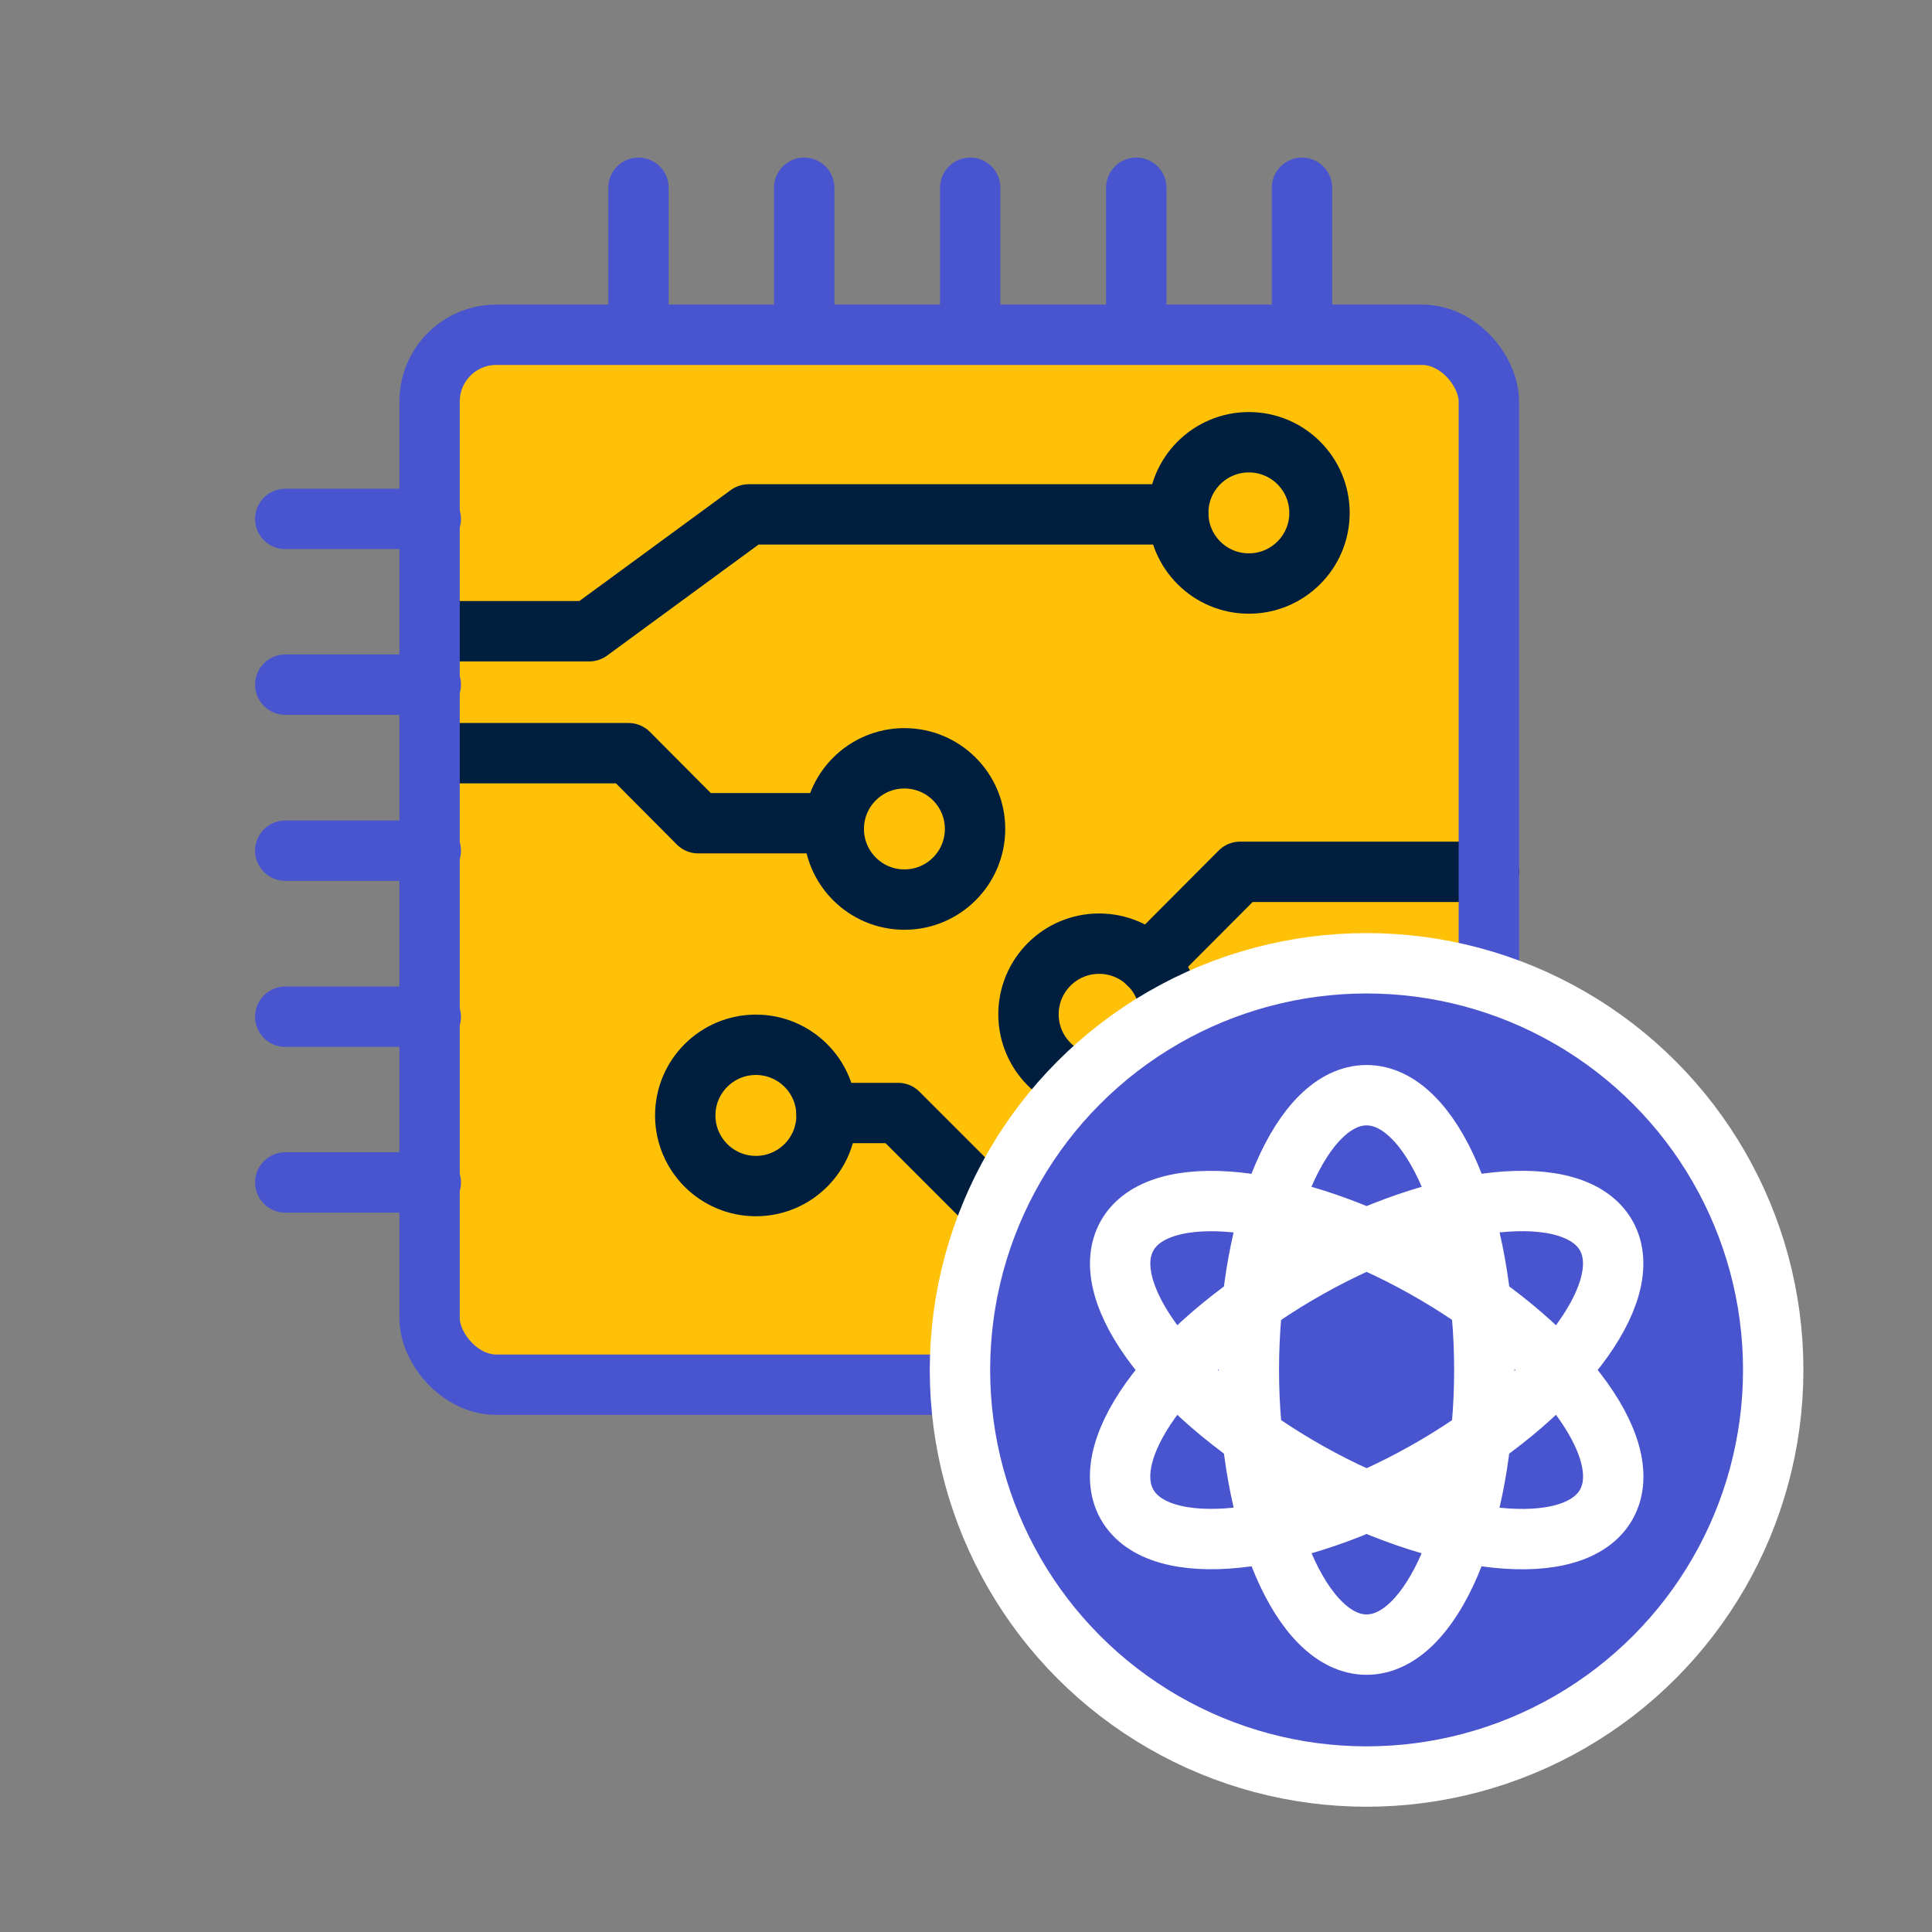 <?xml version="1.0" encoding="UTF-8"?><svg id="a" xmlns="http://www.w3.org/2000/svg" viewBox="0 0 64 64"><rect x="0" y="0" width="64" height="64" fill="#808080" stroke="none"/><rect x="14.23" y="11.09" width="35.09" height="34.78" rx="2.21" ry="2.21" fill="#ffc107"/><rect width="64" height="64" transform="translate(64 64) rotate(-180)" fill="none"/><line x1="21.15" y1="11.03" x2="21.15" y2="6.22" fill="none" stroke="#4954cf" stroke-linecap="round" stroke-linejoin="round" stroke-width="2"/><line x1="26.64" y1="11.03" x2="26.64" y2="6.22" fill="none" stroke="#4954cf" stroke-linecap="round" stroke-linejoin="round" stroke-width="2"/><line x1="32.14" y1="11.03" x2="32.14" y2="6.22" fill="none" stroke="#4954cf" stroke-linecap="round" stroke-linejoin="round" stroke-width="2"/><line x1="37.64" y1="11.03" x2="37.64" y2="6.22" fill="none" stroke="#4954cf" stroke-linecap="round" stroke-linejoin="round" stroke-width="2"/><line x1="43.13" y1="11.03" x2="43.13" y2="6.22" fill="none" stroke="#4954cf" stroke-linecap="round" stroke-linejoin="round" stroke-width="2"/><g><line x1="9.45" y1="17.19" x2="14.27" y2="17.19" fill="none" stroke="#4954cf" stroke-linecap="round" stroke-linejoin="round" stroke-width="2"/><line x1="9.45" y1="22.68" x2="14.27" y2="22.68" fill="none" stroke="#4954cf" stroke-linecap="round" stroke-linejoin="round" stroke-width="2"/><line x1="9.45" y1="28.18" x2="14.27" y2="28.18" fill="none" stroke="#4954cf" stroke-linecap="round" stroke-linejoin="round" stroke-width="2"/><line x1="9.45" y1="33.68" x2="14.27" y2="33.68" fill="none" stroke="#4954cf" stroke-linecap="round" stroke-linejoin="round" stroke-width="2"/><line x1="9.45" y1="39.17" x2="14.27" y2="39.17" fill="none" stroke="#4954cf" stroke-linecap="round" stroke-linejoin="round" stroke-width="2"/></g><polyline points="14.24 20.91 19.52 20.91 24.8 17.04 39.03 17.04" fill="none" stroke="#001f3f" stroke-linecap="round" stroke-linejoin="round" stroke-width="2"/><circle cx="41.37" cy="16.99" r="2.34" fill="none" stroke="#001f3f" stroke-linecap="round" stroke-linejoin="round" stroke-width="2"/><circle cx="25.04" cy="36.95" r="2.34" fill="none" stroke="#001f3f" stroke-linecap="round" stroke-linejoin="round" stroke-width="2"/><circle cx="36.41" cy="33.6" r="2.34" fill="none" stroke="#001f3f" stroke-linecap="round" stroke-linejoin="round" stroke-width="2"/><circle cx="29.96" cy="27.46" r="2.34" fill="none" stroke="#001f3f" stroke-linecap="round" stroke-linejoin="round" stroke-width="2"/><polyline points="14.26 24.95 20.82 24.95 23.13 27.27 27.51 27.27" fill="none" stroke="#001f3f" stroke-linecap="round" stroke-linejoin="round" stroke-width="2"/><polyline points="49.32 37.5 41 37.5 38.91 39.59 32.47 39.59 29.75 36.87 27.38 36.87" fill="none" stroke="#001f3f" stroke-linecap="round" stroke-linejoin="round" stroke-width="2"/><polyline points="38.04 31.93 41.08 28.88 49.32 28.88" fill="none" stroke="#001f3f" stroke-linecap="round" stroke-linejoin="round" stroke-width="2"/><rect x="14.23" y="11.09" width="35.09" height="34.78" rx="2.21" ry="2.21" fill="none" stroke="#4954cf" stroke-linecap="round" stroke-linejoin="round" stroke-width="2"/><rect x="4" y="4" width="56" height="56" fill="none"/><path d="m58.72,45.38c0,7.43-6.02,13.45-13.45,13.45-7.43,0-13.45-6.02-13.45-13.45,0-7.43,6.02-13.45,13.45-13.45,7.43,0,13.45,6.02,13.45,13.45Z" fill="#4954cf"/><circle cx="45.27" cy="45.38" r="13.47" fill="none" stroke="#fff" stroke-linecap="round" stroke-linejoin="round" stroke-width="2"/><g><ellipse cx="45.27" cy="45.38" rx="3.9" ry="9.1" fill="none" stroke="#fff" stroke-linecap="round" stroke-linejoin="round" stroke-width="2"/><ellipse cx="45.27" cy="45.38" rx="3.9" ry="9.1" transform="translate(-16.44 62.71) rotate(-60.75)" fill="none" stroke="#fff" stroke-linecap="round" stroke-linejoin="round" stroke-width="2"/><ellipse cx="45.27" cy="45.38" rx="9.1" ry="3.9" transform="translate(-16.4 27.91) rotate(-29.25)" fill="none" stroke="#fff" stroke-linecap="round" stroke-linejoin="round" stroke-width="2"/></g></svg>